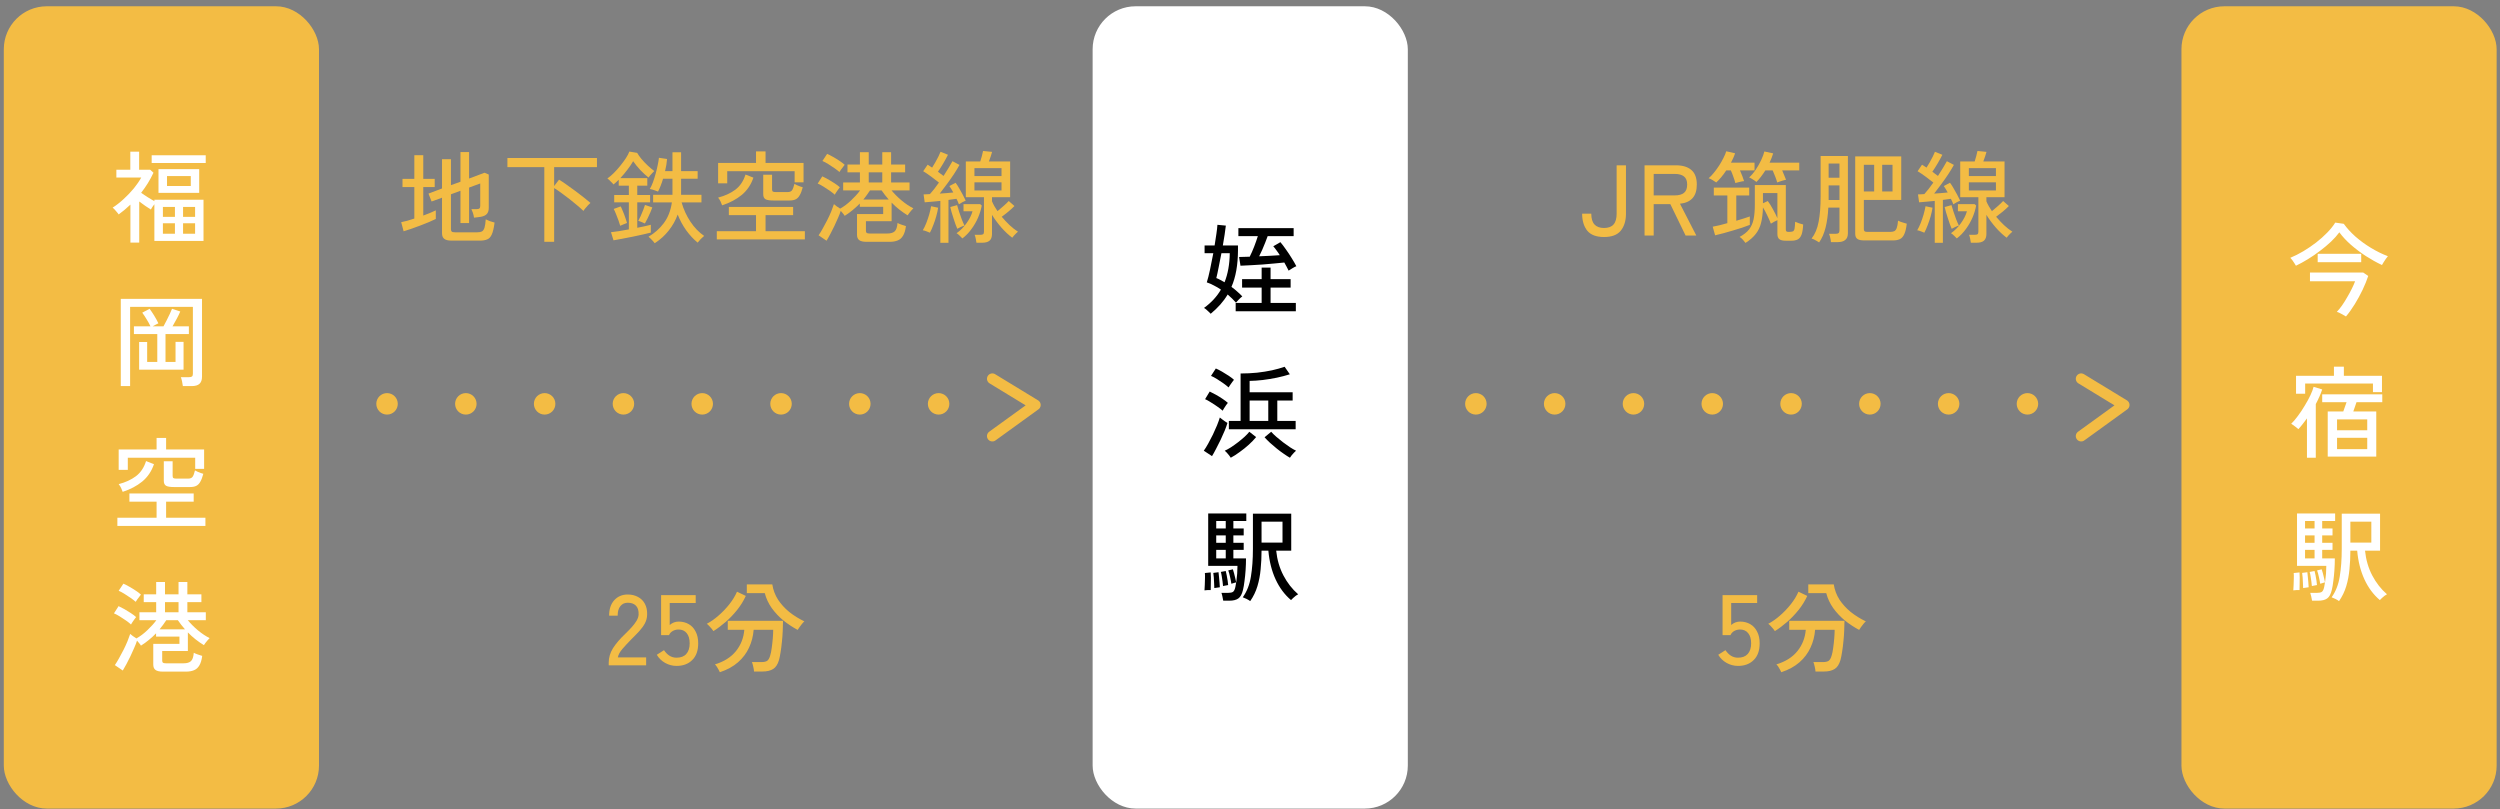 <svg width="349" height="113" viewBox="0 0 349 113" fill="none" xmlns="http://www.w3.org/2000/svg">
<rect x="0" y="0" width="349" height="113" fill="#808080" stroke="none"/>
<path d="M100.49 93.843C100.462 93.759 100.406 93.647 100.322 93.507C100.247 93.367 100.163 93.222 100.07 93.073C99.977 92.933 99.888 92.826 99.804 92.751C101.083 92.359 102.063 91.738 102.744 90.889C103.425 90.04 103.813 89.05 103.906 87.921H101.596V86.661H109.31C109.31 87.09 109.296 87.562 109.268 88.075C109.249 88.579 109.212 89.083 109.156 89.587C109.109 90.091 109.049 90.567 108.974 91.015C108.909 91.454 108.834 91.827 108.75 92.135C108.573 92.751 108.297 93.171 107.924 93.395C107.56 93.628 107.056 93.745 106.412 93.745H105.264C105.255 93.558 105.217 93.33 105.152 93.059C105.096 92.788 105.035 92.578 104.97 92.429H106.244C106.627 92.429 106.907 92.373 107.084 92.261C107.261 92.14 107.401 91.906 107.504 91.561C107.597 91.281 107.672 90.922 107.728 90.483C107.793 90.035 107.845 89.578 107.882 89.111C107.919 88.644 107.938 88.248 107.938 87.921H105.208C105.143 88.808 104.928 89.638 104.564 90.413C104.209 91.188 103.696 91.869 103.024 92.457C102.352 93.045 101.507 93.507 100.49 93.843ZM111.354 87.935C110.673 87.571 110.015 87.137 109.38 86.633C108.755 86.12 108.209 85.541 107.742 84.897C107.285 84.253 106.958 83.553 106.762 82.797H104.256V81.579H107.812C107.933 82.354 108.199 83.063 108.61 83.707C109.03 84.342 109.553 84.916 110.178 85.429C110.813 85.933 111.517 86.372 112.292 86.745C112.199 86.82 112.087 86.936 111.956 87.095C111.835 87.244 111.718 87.398 111.606 87.557C111.494 87.706 111.41 87.832 111.354 87.935ZM99.594 88.103C99.547 88.019 99.468 87.912 99.356 87.781C99.244 87.65 99.127 87.52 99.006 87.389C98.885 87.258 98.773 87.156 98.67 87.081C99.221 86.792 99.767 86.409 100.308 85.933C100.859 85.457 101.363 84.93 101.82 84.351C102.277 83.772 102.632 83.189 102.884 82.601L104.116 83.189C103.808 83.861 103.411 84.505 102.926 85.121C102.441 85.728 101.909 86.288 101.33 86.801C100.751 87.305 100.173 87.739 99.594 88.103Z" fill="#F3BC44"/>
<path d="M94.445 92.961C93.885 92.961 93.353 92.821 92.85 92.541C92.355 92.261 91.968 91.883 91.688 91.407L92.695 90.763C92.91 91.09 93.162 91.347 93.451 91.533C93.741 91.72 94.072 91.813 94.445 91.813C95.043 91.813 95.496 91.641 95.803 91.295C96.121 90.941 96.279 90.446 96.279 89.811C96.279 89.195 96.139 88.719 95.859 88.383C95.589 88.047 95.211 87.879 94.725 87.879C94.436 87.879 94.165 87.949 93.913 88.089C93.671 88.229 93.498 88.421 93.395 88.663H92.29V83.077H97.12V84.183H93.493V87.249C93.858 86.932 94.273 86.773 94.74 86.773C95.262 86.773 95.729 86.89 96.139 87.123C96.55 87.356 96.872 87.702 97.106 88.159C97.348 88.607 97.469 89.158 97.469 89.811C97.469 90.829 97.189 91.608 96.629 92.149C96.079 92.691 95.351 92.961 94.445 92.961Z" fill="#F3BC44"/>
<path d="M84.978 92.877V92.485C84.978 91.794 85.174 91.132 85.567 90.497C85.968 89.862 86.546 89.186 87.302 88.467C87.62 88.159 87.914 87.856 88.184 87.557C88.465 87.249 88.693 86.946 88.871 86.647C89.048 86.349 89.141 86.059 89.15 85.779C89.169 85.228 89.043 84.818 88.772 84.547C88.502 84.276 88.119 84.141 87.624 84.141C87.195 84.141 86.855 84.3 86.603 84.617C86.35 84.925 86.225 85.368 86.225 85.947H85.034C85.034 85.032 85.272 84.314 85.749 83.791C86.234 83.259 86.859 82.993 87.624 82.993C88.166 82.993 88.642 83.105 89.052 83.329C89.472 83.544 89.794 83.861 90.019 84.281C90.252 84.701 90.359 85.21 90.341 85.807C90.331 86.246 90.224 86.656 90.019 87.039C89.813 87.412 89.547 87.776 89.221 88.131C88.894 88.486 88.53 88.859 88.129 89.251C87.68 89.709 87.27 90.152 86.897 90.581C86.532 91.001 86.318 91.398 86.252 91.771H90.201V92.877H84.978Z" fill="#F3BC44"/>
<path d="M248.67 93.843C248.642 93.759 248.586 93.647 248.502 93.507C248.427 93.367 248.343 93.222 248.25 93.073C248.156 92.933 248.068 92.826 247.984 92.751C249.262 92.359 250.242 91.738 250.924 90.889C251.605 90.04 251.992 89.05 252.086 87.921H249.776V86.661H257.49C257.49 87.09 257.476 87.562 257.448 88.075C257.429 88.579 257.392 89.083 257.336 89.587C257.289 90.091 257.228 90.567 257.154 91.015C257.088 91.454 257.014 91.827 256.93 92.135C256.752 92.751 256.477 93.171 256.104 93.395C255.74 93.628 255.236 93.745 254.592 93.745H253.444C253.434 93.558 253.397 93.33 253.332 93.059C253.276 92.788 253.215 92.578 253.15 92.429H254.424C254.806 92.429 255.086 92.373 255.264 92.261C255.441 92.14 255.581 91.906 255.684 91.561C255.777 91.281 255.852 90.922 255.908 90.483C255.973 90.035 256.024 89.578 256.062 89.111C256.099 88.644 256.118 88.248 256.118 87.921H253.388C253.322 88.808 253.108 89.638 252.744 90.413C252.389 91.188 251.876 91.869 251.204 92.457C250.532 93.045 249.687 93.507 248.67 93.843ZM259.534 87.935C258.852 87.571 258.194 87.137 257.56 86.633C256.934 86.12 256.388 85.541 255.922 84.897C255.464 84.253 255.138 83.553 254.942 82.797H252.436V81.579H255.992C256.113 82.354 256.379 83.063 256.79 83.707C257.21 84.342 257.732 84.916 258.358 85.429C258.992 85.933 259.697 86.372 260.472 86.745C260.378 86.82 260.266 86.936 260.136 87.095C260.014 87.244 259.898 87.398 259.786 87.557C259.674 87.706 259.59 87.832 259.534 87.935ZM247.774 88.103C247.727 88.019 247.648 87.912 247.536 87.781C247.424 87.65 247.307 87.52 247.186 87.389C247.064 87.258 246.952 87.156 246.85 87.081C247.4 86.792 247.946 86.409 248.488 85.933C249.038 85.457 249.542 84.93 250 84.351C250.457 83.772 250.812 83.189 251.064 82.601L252.296 83.189C251.988 83.861 251.591 84.505 251.106 85.121C250.62 85.728 250.088 86.288 249.51 86.801C248.931 87.305 248.352 87.739 247.774 88.103Z" fill="#F3BC44"/>
<path d="M242.625 92.961C242.065 92.961 241.533 92.821 241.029 92.541C240.535 92.261 240.147 91.883 239.867 91.407L240.875 90.763C241.09 91.09 241.342 91.347 241.631 91.533C241.921 91.72 242.252 91.813 242.625 91.813C243.223 91.813 243.675 91.641 243.983 91.295C244.301 90.941 244.459 90.446 244.459 89.811C244.459 89.195 244.319 88.719 244.039 88.383C243.769 88.047 243.391 87.879 242.905 87.879C242.616 87.879 242.345 87.949 242.093 88.089C241.851 88.229 241.678 88.421 241.575 88.663H240.469V83.077H245.299V84.183H241.673V87.249C242.037 86.932 242.453 86.773 242.919 86.773C243.442 86.773 243.909 86.89 244.319 87.123C244.73 87.356 245.052 87.702 245.285 88.159C245.528 88.607 245.649 89.158 245.649 89.811C245.649 90.829 245.369 91.608 244.809 92.149C244.259 92.691 243.531 92.961 242.625 92.961Z" fill="#F3BC44"/>
<path d="M275.131 33.885C275.112 33.727 275.079 33.535 275.033 33.311C274.986 33.087 274.935 32.91 274.879 32.779H275.677C275.863 32.779 275.994 32.751 276.069 32.695C276.143 32.63 276.181 32.508 276.181 32.331V27.529H273.647V22.545H275.663C275.737 22.331 275.812 22.078 275.887 21.789C275.961 21.491 276.017 21.253 276.055 21.075L277.315 21.201C277.277 21.369 277.212 21.584 277.119 21.845C277.035 22.107 276.951 22.34 276.867 22.545H279.835V27.529H277.301V28.103C277.394 28.327 277.506 28.556 277.637 28.789C277.767 29.013 277.912 29.242 278.071 29.475C278.341 29.261 278.621 29.023 278.911 28.761C279.209 28.5 279.452 28.267 279.639 28.061L280.437 28.761C280.213 28.994 279.933 29.251 279.597 29.531C279.27 29.802 278.957 30.044 278.659 30.259C279.004 30.67 279.373 31.062 279.765 31.435C280.157 31.799 280.544 32.102 280.927 32.345C280.861 32.392 280.773 32.471 280.661 32.583C280.558 32.686 280.455 32.793 280.353 32.905C280.25 33.017 280.175 33.111 280.129 33.185C279.615 32.803 279.111 32.331 278.617 31.771C278.122 31.202 277.683 30.609 277.301 29.993V32.667C277.301 33.087 277.189 33.395 276.965 33.591C276.75 33.787 276.4 33.885 275.915 33.885H275.131ZM270.091 33.899V28.047C269.68 28.084 269.283 28.122 268.901 28.159C268.518 28.197 268.187 28.224 267.907 28.243L267.753 27.137C267.874 27.128 268.009 27.123 268.159 27.123C268.308 27.114 268.467 27.105 268.635 27.095C269.008 26.694 269.428 26.157 269.895 25.485C269.587 25.233 269.227 24.958 268.817 24.659C268.415 24.36 268.042 24.108 267.697 23.903L268.313 22.993C268.415 23.058 268.518 23.124 268.621 23.189C268.723 23.255 268.831 23.325 268.943 23.399C269.092 23.175 269.241 22.928 269.391 22.657C269.549 22.377 269.694 22.107 269.825 21.845C269.955 21.584 270.053 21.364 270.119 21.187L271.155 21.607C270.968 21.98 270.749 22.382 270.497 22.811C270.245 23.241 269.997 23.628 269.755 23.973C269.895 24.076 270.03 24.178 270.161 24.281C270.291 24.384 270.417 24.477 270.539 24.561C270.809 24.151 271.052 23.763 271.267 23.399C271.491 23.035 271.663 22.736 271.785 22.503L272.765 23.021C272.559 23.395 272.303 23.819 271.995 24.295C271.687 24.762 271.355 25.233 271.001 25.709C270.655 26.185 270.324 26.624 270.007 27.025C270.343 27.006 270.674 26.983 271.001 26.955C271.327 26.927 271.626 26.899 271.897 26.871C271.71 26.517 271.528 26.218 271.351 25.975L272.219 25.513C272.377 25.718 272.541 25.971 272.709 26.269C272.886 26.558 273.054 26.857 273.213 27.165C273.381 27.473 273.521 27.753 273.633 28.005C273.511 28.052 273.348 28.131 273.143 28.243C272.947 28.355 272.793 28.448 272.681 28.523C272.606 28.299 272.494 28.043 272.345 27.753C272.186 27.772 272.013 27.795 271.827 27.823C271.64 27.851 271.439 27.879 271.225 27.907V33.899H270.091ZM273.171 33.283C273.077 33.181 272.951 33.054 272.793 32.905C272.643 32.756 272.499 32.639 272.359 32.555C272.9 32.172 273.367 31.701 273.759 31.141C274.16 30.581 274.435 30.03 274.585 29.489H273.325V28.495H275.649L275.873 28.691C275.77 29.251 275.597 29.816 275.355 30.385C275.112 30.945 274.804 31.477 274.431 31.981C274.067 32.485 273.647 32.919 273.171 33.283ZM274.851 26.591H278.631V25.457H274.851V26.591ZM274.851 24.575H278.631V23.469H274.851V24.575ZM268.635 32.485C268.513 32.438 268.35 32.373 268.145 32.289C267.939 32.205 267.771 32.158 267.641 32.149C267.799 31.888 267.958 31.561 268.117 31.169C268.275 30.768 268.415 30.357 268.537 29.937C268.658 29.508 268.747 29.125 268.803 28.789L269.783 28.999C269.727 29.363 269.638 29.765 269.517 30.203C269.395 30.633 269.255 31.048 269.097 31.449C268.947 31.851 268.793 32.196 268.635 32.485ZM272.457 31.939C272.382 31.78 272.298 31.57 272.205 31.309C272.111 31.048 272.018 30.768 271.925 30.469C271.831 30.171 271.743 29.886 271.659 29.615C271.584 29.335 271.523 29.097 271.477 28.901L272.429 28.635C272.494 28.878 272.587 29.186 272.709 29.559C272.83 29.923 272.956 30.282 273.087 30.637C273.227 30.992 273.353 31.276 273.465 31.491C273.325 31.529 273.152 31.594 272.947 31.687C272.751 31.78 272.587 31.864 272.457 31.939Z" fill="#F3BC44"/>
<path d="M260.248 33.563C259.782 33.563 259.455 33.489 259.268 33.339C259.082 33.199 258.988 32.957 258.988 32.611V21.831H265.414V27.907H260.192V31.981C260.192 32.112 260.225 32.21 260.29 32.275C260.356 32.341 260.486 32.373 260.682 32.373H263.832C264.084 32.373 264.285 32.341 264.434 32.275C264.584 32.201 264.7 32.051 264.784 31.827C264.868 31.603 264.929 31.263 264.966 30.805C265.05 30.852 265.167 30.903 265.316 30.959C265.475 31.015 265.634 31.067 265.792 31.113C265.951 31.16 266.082 31.197 266.184 31.225C266.11 31.869 265.993 32.359 265.834 32.695C265.685 33.031 265.48 33.26 265.218 33.381C264.966 33.503 264.649 33.563 264.266 33.563H260.248ZM253.948 33.843C253.883 33.787 253.78 33.722 253.64 33.647C253.5 33.573 253.36 33.498 253.22 33.423C253.09 33.358 252.982 33.316 252.898 33.297C253.374 32.691 253.701 31.916 253.878 30.973C254.065 30.021 254.158 28.827 254.158 27.389V21.775H257.966V32.555C257.966 32.985 257.845 33.297 257.602 33.493C257.369 33.699 257.005 33.801 256.51 33.801H255.6C255.591 33.633 255.558 33.428 255.502 33.185C255.446 32.952 255.39 32.77 255.334 32.639H256.258C256.445 32.639 256.58 32.607 256.664 32.541C256.748 32.467 256.79 32.341 256.79 32.163V28.985H255.236C255.18 30.049 255.05 30.987 254.844 31.799C254.639 32.602 254.34 33.283 253.948 33.843ZM260.192 26.731H261.634V23.007H260.192V26.731ZM262.754 26.731H264.196V23.007H262.754V26.731ZM255.278 27.921H256.79V25.877H255.278V27.921ZM255.278 24.813H256.79V22.825H255.278V24.813Z" fill="#F3BC44"/>
<path d="M243.672 33.913C243.588 33.792 243.462 33.638 243.294 33.451C243.126 33.274 242.976 33.148 242.846 33.073C243.424 32.765 243.868 32.415 244.176 32.023C244.484 31.622 244.694 31.146 244.806 30.595C244.918 30.035 244.974 29.363 244.974 28.579V25.835H249.3V32.051C249.3 32.163 249.328 32.247 249.384 32.303C249.44 32.35 249.542 32.373 249.692 32.373C249.962 32.373 250.158 32.35 250.28 32.303C250.401 32.247 250.48 32.121 250.518 31.925C250.555 31.72 250.583 31.398 250.602 30.959C250.732 31.024 250.91 31.095 251.134 31.169C251.367 31.244 251.563 31.3 251.722 31.337C251.694 31.944 251.619 32.415 251.498 32.751C251.376 33.078 251.199 33.302 250.966 33.423C250.732 33.544 250.429 33.605 250.056 33.605H249.3C248.87 33.605 248.567 33.531 248.39 33.381C248.212 33.241 248.124 32.998 248.124 32.653V30.735C247.993 30.791 247.83 30.87 247.634 30.973C247.447 31.076 247.307 31.16 247.214 31.225C247.092 30.898 246.929 30.525 246.724 30.105C246.528 29.685 246.322 29.302 246.108 28.957C246.089 29.797 246 30.52 245.842 31.127C245.692 31.724 245.44 32.242 245.086 32.681C244.74 33.12 244.269 33.531 243.672 33.913ZM239.43 32.849L239.094 31.645C239.364 31.599 239.677 31.533 240.032 31.449C240.386 31.356 240.755 31.258 241.138 31.155V27.291H239.248V26.185H244.19V27.291H242.384V30.819C242.757 30.707 243.107 30.6 243.434 30.497C243.76 30.395 244.04 30.301 244.274 30.217V31.393C243.966 31.515 243.606 31.645 243.196 31.785C242.794 31.916 242.37 32.047 241.922 32.177C241.474 32.308 241.035 32.434 240.606 32.555C240.176 32.667 239.784 32.765 239.43 32.849ZM248.096 25.471C248.04 25.256 247.951 24.991 247.83 24.673C247.708 24.346 247.587 24.052 247.466 23.791H246.444C246.248 24.099 246.042 24.393 245.828 24.673C245.622 24.944 245.412 25.186 245.198 25.401C245.142 25.345 245.048 25.275 244.918 25.191C244.787 25.098 244.652 25.014 244.512 24.939C244.381 24.855 244.269 24.799 244.176 24.771C244.493 24.491 244.796 24.137 245.086 23.707C245.384 23.268 245.641 22.82 245.856 22.363C246.07 21.906 246.22 21.5 246.304 21.145L247.536 21.411C247.47 21.616 247.396 21.831 247.312 22.055C247.228 22.279 247.134 22.498 247.032 22.713H251.176V23.791H248.796C248.898 24.024 248.996 24.262 249.09 24.505C249.192 24.738 249.272 24.934 249.328 25.093C249.225 25.112 249.09 25.145 248.922 25.191C248.763 25.238 248.604 25.289 248.446 25.345C248.296 25.392 248.18 25.434 248.096 25.471ZM242.258 25.555C242.192 25.303 242.099 25.014 241.978 24.687C241.866 24.351 241.749 24.052 241.628 23.791H240.984C240.536 24.473 240.069 25.032 239.584 25.471C239.462 25.378 239.29 25.266 239.066 25.135C238.851 25.005 238.669 24.921 238.52 24.883C238.762 24.687 239.01 24.43 239.262 24.113C239.523 23.796 239.77 23.455 240.004 23.091C240.237 22.727 240.438 22.372 240.606 22.027C240.783 21.682 240.909 21.378 240.984 21.117L242.216 21.397C242.15 21.612 242.066 21.831 241.964 22.055C241.861 22.279 241.754 22.498 241.642 22.713H244.932V23.791H242.902C243.014 24.034 243.121 24.295 243.224 24.575C243.336 24.855 243.42 25.093 243.476 25.289C243.373 25.289 243.242 25.308 243.084 25.345C242.925 25.373 242.766 25.41 242.608 25.457C242.458 25.494 242.342 25.527 242.258 25.555ZM248.124 30.469V26.955H246.108V28.369L246.78 28.061C247.022 28.378 247.265 28.766 247.508 29.223C247.76 29.671 247.965 30.087 248.124 30.469Z" fill="#F3BC44"/>
<path d="M229.58 32.877V23.077H233.962C234.886 23.077 235.6 23.292 236.104 23.721C236.617 24.151 236.874 24.832 236.874 25.765C236.874 26.596 236.673 27.23 236.272 27.669C235.871 28.108 235.287 28.364 234.522 28.439L236.804 32.877H235.306L233.178 28.495H230.854V32.877H229.58ZM230.854 27.277H233.808C234.368 27.277 234.793 27.16 235.082 26.927C235.381 26.684 235.53 26.297 235.53 25.765C235.53 25.242 235.381 24.864 235.082 24.631C234.793 24.398 234.368 24.281 233.808 24.281H230.854V27.277Z" fill="#F3BC44"/>
<path d="M223.919 33.087C222.846 33.087 222.067 32.793 221.581 32.205C221.105 31.608 220.867 30.814 220.867 29.825H222.141C222.141 30.506 222.291 31.011 222.589 31.337C222.888 31.664 223.331 31.827 223.919 31.827C224.517 31.827 224.96 31.664 225.249 31.337C225.539 31.011 225.683 30.506 225.683 29.825V23.077H226.985V29.825C226.985 30.814 226.743 31.608 226.257 32.205C225.781 32.793 225.002 33.087 223.919 33.087Z" fill="#F3BC44"/>
<path d="M136.312 33.885C136.294 33.727 136.261 33.535 136.214 33.311C136.168 33.087 136.116 32.91 136.06 32.779H136.858C137.045 32.779 137.176 32.751 137.25 32.695C137.325 32.63 137.362 32.508 137.362 32.331V27.529H134.828V22.545H136.844C136.919 22.331 136.994 22.078 137.068 21.789C137.143 21.491 137.199 21.253 137.236 21.075L138.496 21.201C138.459 21.369 138.394 21.584 138.3 21.845C138.216 22.107 138.132 22.34 138.048 22.545H141.016V27.529H138.482V28.103C138.576 28.327 138.688 28.556 138.818 28.789C138.949 29.013 139.094 29.242 139.252 29.475C139.523 29.261 139.803 29.023 140.092 28.761C140.391 28.5 140.634 28.267 140.82 28.061L141.618 28.761C141.394 28.994 141.114 29.251 140.778 29.531C140.452 29.802 140.139 30.044 139.84 30.259C140.186 30.67 140.554 31.062 140.946 31.435C141.338 31.799 141.726 32.102 142.108 32.345C142.043 32.392 141.954 32.471 141.842 32.583C141.74 32.686 141.637 32.793 141.534 32.905C141.432 33.017 141.357 33.111 141.31 33.185C140.797 32.803 140.293 32.331 139.798 31.771C139.304 31.202 138.865 30.609 138.482 29.993V32.667C138.482 33.087 138.37 33.395 138.146 33.591C137.932 33.787 137.582 33.885 137.096 33.885H136.312ZM131.272 33.899V28.047C130.862 28.084 130.465 28.122 130.082 28.159C129.7 28.197 129.368 28.224 129.088 28.243L128.934 27.137C129.056 27.128 129.191 27.123 129.34 27.123C129.49 27.114 129.648 27.105 129.816 27.095C130.19 26.694 130.61 26.157 131.076 25.485C130.768 25.233 130.409 24.958 129.998 24.659C129.597 24.36 129.224 24.108 128.878 23.903L129.494 22.993C129.597 23.058 129.7 23.124 129.802 23.189C129.905 23.255 130.012 23.325 130.124 23.399C130.274 23.175 130.423 22.928 130.572 22.657C130.731 22.377 130.876 22.107 131.006 21.845C131.137 21.584 131.235 21.364 131.3 21.187L132.336 21.607C132.15 21.98 131.93 22.382 131.678 22.811C131.426 23.241 131.179 23.628 130.936 23.973C131.076 24.076 131.212 24.178 131.342 24.281C131.473 24.384 131.599 24.477 131.72 24.561C131.991 24.151 132.234 23.763 132.448 23.399C132.672 23.035 132.845 22.736 132.966 22.503L133.946 23.021C133.741 23.395 133.484 23.819 133.176 24.295C132.868 24.762 132.537 25.233 132.182 25.709C131.837 26.185 131.506 26.624 131.188 27.025C131.524 27.006 131.856 26.983 132.182 26.955C132.509 26.927 132.808 26.899 133.078 26.871C132.892 26.517 132.71 26.218 132.532 25.975L133.4 25.513C133.559 25.718 133.722 25.971 133.89 26.269C134.068 26.558 134.236 26.857 134.394 27.165C134.562 27.473 134.702 27.753 134.814 28.005C134.693 28.052 134.53 28.131 134.324 28.243C134.128 28.355 133.974 28.448 133.862 28.523C133.788 28.299 133.676 28.043 133.526 27.753C133.368 27.772 133.195 27.795 133.008 27.823C132.822 27.851 132.621 27.879 132.406 27.907V33.899H131.272ZM134.352 33.283C134.259 33.181 134.133 33.054 133.974 32.905C133.825 32.756 133.68 32.639 133.54 32.555C134.082 32.172 134.548 31.701 134.94 31.141C135.342 30.581 135.617 30.03 135.766 29.489H134.506V28.495H136.83L137.054 28.691C136.952 29.251 136.779 29.816 136.536 30.385C136.294 30.945 135.986 31.477 135.612 31.981C135.248 32.485 134.828 32.919 134.352 33.283ZM136.032 26.591H139.812V25.457H136.032V26.591ZM136.032 24.575H139.812V23.469H136.032V24.575ZM129.816 32.485C129.695 32.438 129.532 32.373 129.326 32.289C129.121 32.205 128.953 32.158 128.822 32.149C128.981 31.888 129.14 31.561 129.298 31.169C129.457 30.768 129.597 30.357 129.718 29.937C129.84 29.508 129.928 29.125 129.984 28.789L130.964 28.999C130.908 29.363 130.82 29.765 130.698 30.203C130.577 30.633 130.437 31.048 130.278 31.449C130.129 31.851 129.975 32.196 129.816 32.485ZM133.638 31.939C133.564 31.78 133.48 31.57 133.386 31.309C133.293 31.048 133.2 30.768 133.106 30.469C133.013 30.171 132.924 29.886 132.84 29.615C132.766 29.335 132.705 29.097 132.658 28.901L133.61 28.635C133.676 28.878 133.769 29.186 133.89 29.559C134.012 29.923 134.138 30.282 134.268 30.637C134.408 30.992 134.534 31.276 134.646 31.491C134.506 31.529 134.334 31.594 134.128 31.687C133.932 31.78 133.769 31.864 133.638 31.939Z" fill="#F3BC44"/>
<path d="M120.982 33.759C120.497 33.759 120.152 33.68 119.946 33.521C119.741 33.372 119.638 33.115 119.638 32.751V29.881H123.292V28.873H120.03V28.411C119.713 28.738 119.377 29.046 119.022 29.335C118.677 29.625 118.308 29.89 117.916 30.133C117.87 30.04 117.79 29.928 117.678 29.797C117.576 29.666 117.473 29.545 117.37 29.433C117.277 29.732 117.146 30.068 116.978 30.441C116.82 30.814 116.647 31.197 116.46 31.589C116.274 31.972 116.087 32.34 115.9 32.695C115.714 33.05 115.541 33.353 115.382 33.605L114.276 32.849C114.463 32.578 114.659 32.257 114.864 31.883C115.079 31.51 115.289 31.118 115.494 30.707C115.7 30.297 115.882 29.9 116.04 29.517C116.199 29.125 116.325 28.785 116.418 28.495C116.484 28.561 116.605 28.659 116.782 28.789C116.969 28.92 117.137 29.032 117.286 29.125C117.818 28.826 118.332 28.439 118.826 27.963C119.33 27.487 119.746 27.025 120.072 26.577H117.706V25.471H120.044V24.057H118.308V22.965H120.044V21.243H121.276V22.965H123.166V21.243H124.398V22.965H126.358V24.057H124.398V25.471H126.974V26.577H124.454C124.856 27.062 125.327 27.534 125.868 27.991C126.419 28.448 126.965 28.812 127.506 29.083C127.441 29.139 127.352 29.233 127.24 29.363C127.128 29.494 127.021 29.625 126.918 29.755C126.825 29.886 126.755 29.988 126.708 30.063C125.878 29.559 125.131 28.966 124.468 28.285V30.875H120.884V32.205C120.884 32.345 120.917 32.448 120.982 32.513C121.057 32.569 121.197 32.597 121.402 32.597H123.88C124.338 32.597 124.674 32.499 124.888 32.303C125.112 32.107 125.248 31.715 125.294 31.127C125.425 31.202 125.612 31.281 125.854 31.365C126.106 31.449 126.312 31.515 126.47 31.561C126.396 32.14 126.26 32.588 126.064 32.905C125.878 33.222 125.63 33.442 125.322 33.563C125.014 33.694 124.641 33.759 124.202 33.759H120.982ZM116.53 27.179C116.362 27.02 116.134 26.838 115.844 26.633C115.555 26.428 115.256 26.232 114.948 26.045C114.65 25.858 114.384 25.718 114.15 25.625L114.794 24.617C115.056 24.738 115.336 24.883 115.634 25.051C115.933 25.219 116.222 25.396 116.502 25.583C116.792 25.77 117.039 25.956 117.244 26.143C117.198 26.199 117.123 26.297 117.02 26.437C116.918 26.577 116.82 26.717 116.726 26.857C116.633 26.997 116.568 27.105 116.53 27.179ZM117.188 24.015C117.02 23.866 116.792 23.689 116.502 23.483C116.213 23.278 115.914 23.082 115.606 22.895C115.308 22.709 115.042 22.569 114.808 22.475L115.466 21.481C115.709 21.584 115.984 21.724 116.292 21.901C116.61 22.078 116.913 22.265 117.202 22.461C117.501 22.657 117.739 22.839 117.916 23.007C117.87 23.063 117.795 23.161 117.692 23.301C117.59 23.432 117.487 23.567 117.384 23.707C117.291 23.838 117.226 23.941 117.188 24.015ZM120.52 27.851H124.062C123.708 27.45 123.376 27.025 123.068 26.577H121.458C121.318 26.792 121.169 27.006 121.01 27.221C120.861 27.436 120.698 27.646 120.52 27.851ZM121.276 25.471H123.166V24.057H121.276V25.471Z" fill="#F3BC44"/>
<path d="M100.066 33.423V32.275H105.54V30.035H101.746V28.887H110.72V30.035H106.87V32.275H112.358V33.423H100.066ZM100.248 25.597V22.741H105.54V21.131H106.87V22.741H112.176V25.457H110.93V23.903H101.522V25.597H100.248ZM107.976 27.991C107.435 27.991 107.062 27.931 106.856 27.809C106.651 27.679 106.548 27.45 106.548 27.123V24.393H107.78V26.437C107.78 26.587 107.818 26.689 107.892 26.745C107.967 26.792 108.116 26.815 108.34 26.815H109.936C110.235 26.815 110.445 26.731 110.566 26.563C110.688 26.395 110.8 26.097 110.902 25.667C110.986 25.723 111.103 25.784 111.252 25.849C111.402 25.915 111.551 25.975 111.7 26.031C111.859 26.087 111.98 26.125 112.064 26.143C111.943 26.61 111.803 26.979 111.644 27.249C111.495 27.52 111.308 27.711 111.084 27.823C110.86 27.935 110.571 27.991 110.216 27.991H107.976ZM100.808 28.663C100.743 28.477 100.668 28.295 100.584 28.117C100.5 27.94 100.388 27.763 100.248 27.585C101.191 27.343 101.994 26.974 102.656 26.479C103.319 25.975 103.79 25.271 104.07 24.365L105.176 24.799C104.84 25.789 104.294 26.596 103.538 27.221C102.782 27.837 101.872 28.318 100.808 28.663Z" fill="#F3BC44"/>
<path d="M91.399 33.955C91.343 33.871 91.259 33.769 91.147 33.647C91.044 33.526 90.932 33.409 90.811 33.297C90.699 33.185 90.606 33.101 90.531 33.045C91.371 32.56 92.085 31.925 92.673 31.141C93.261 30.348 93.634 29.387 93.793 28.257H91.175V27.193H93.877V24.953H92.561C92.468 25.28 92.36 25.597 92.239 25.905C92.118 26.213 91.992 26.493 91.861 26.745C91.786 26.708 91.674 26.666 91.525 26.619C91.385 26.563 91.236 26.512 91.077 26.465C90.928 26.419 90.806 26.39 90.713 26.381C90.862 26.139 91.007 25.831 91.147 25.457C91.287 25.075 91.413 24.673 91.525 24.253C91.646 23.833 91.744 23.427 91.819 23.035C91.903 22.643 91.959 22.307 91.987 22.027L93.121 22.195C93.102 22.456 93.07 22.732 93.023 23.021C92.976 23.301 92.916 23.59 92.841 23.889H93.877V21.257H95.081V23.889H97.391V24.953H95.081V27.193H97.923V28.257H95.151C95.422 29.218 95.832 30.114 96.383 30.945C96.934 31.776 97.573 32.438 98.301 32.933C98.18 33.026 98.021 33.171 97.825 33.367C97.638 33.572 97.494 33.74 97.391 33.871C96.812 33.395 96.276 32.816 95.781 32.135C95.296 31.445 94.904 30.716 94.605 29.951C94.316 30.754 93.9 31.496 93.359 32.177C92.827 32.858 92.174 33.451 91.399 33.955ZM85.645 33.549L85.295 32.415C85.556 32.387 85.911 32.34 86.359 32.275C86.807 32.2 87.283 32.117 87.787 32.023V28.243H85.743V27.221H87.787V25.919H86.373V25.093C86.252 25.215 86.13 25.331 86.009 25.443C85.888 25.555 85.766 25.658 85.645 25.751C85.561 25.639 85.426 25.494 85.239 25.317C85.062 25.131 84.912 24.995 84.791 24.911C85.08 24.715 85.379 24.463 85.687 24.155C86.004 23.838 86.308 23.497 86.597 23.133C86.896 22.769 87.157 22.415 87.381 22.069C87.605 21.724 87.764 21.421 87.857 21.159L88.949 21.341C89.089 21.593 89.29 21.878 89.551 22.195C89.822 22.512 90.116 22.82 90.433 23.119C90.75 23.418 91.054 23.67 91.343 23.875C91.278 23.931 91.189 24.02 91.077 24.141C90.965 24.253 90.858 24.37 90.755 24.491C90.662 24.613 90.587 24.71 90.531 24.785C90.158 24.486 89.784 24.146 89.411 23.763C89.047 23.381 88.706 22.96 88.389 22.503C88.193 22.849 87.932 23.236 87.605 23.665C87.288 24.085 86.952 24.486 86.597 24.869H90.363V25.919H88.963V27.221H90.755V28.243H88.963V31.799C89.355 31.724 89.714 31.65 90.041 31.575C90.377 31.5 90.648 31.435 90.853 31.379V32.471C90.601 32.536 90.251 32.62 89.803 32.723C89.364 32.826 88.888 32.928 88.375 33.031C87.862 33.143 87.362 33.241 86.877 33.325C86.392 33.419 85.981 33.493 85.645 33.549ZM86.583 31.519C86.518 31.295 86.434 31.038 86.331 30.749C86.228 30.451 86.116 30.161 85.995 29.881C85.883 29.592 85.776 29.354 85.673 29.167L86.653 28.817C86.756 29.013 86.863 29.256 86.975 29.545C87.096 29.825 87.204 30.11 87.297 30.399C87.4 30.679 87.479 30.922 87.535 31.127C87.404 31.165 87.236 31.23 87.031 31.323C86.835 31.407 86.686 31.473 86.583 31.519ZM90.027 31.197C89.934 31.141 89.784 31.076 89.579 31.001C89.383 30.917 89.224 30.861 89.103 30.833C89.206 30.656 89.318 30.432 89.439 30.161C89.57 29.881 89.686 29.601 89.789 29.321C89.901 29.032 89.985 28.794 90.041 28.607L91.063 28.957C91.007 29.125 90.918 29.349 90.797 29.629C90.676 29.909 90.545 30.194 90.405 30.483C90.265 30.773 90.139 31.011 90.027 31.197Z" fill="#F3BC44"/>
<path d="M75.986 33.759V23.329H70.834V22.055H83.336V23.329H77.358V25.975L78.044 25.079C78.352 25.266 78.702 25.499 79.094 25.779C79.486 26.05 79.887 26.339 80.298 26.647C80.718 26.955 81.115 27.259 81.488 27.557C81.861 27.846 82.174 28.103 82.426 28.327C82.333 28.402 82.221 28.509 82.09 28.649C81.959 28.789 81.833 28.934 81.712 29.083C81.591 29.223 81.502 29.345 81.446 29.447C81.241 29.242 80.965 28.994 80.62 28.705C80.284 28.416 79.92 28.117 79.528 27.809C79.136 27.501 78.749 27.212 78.366 26.941C77.993 26.661 77.657 26.433 77.358 26.255V33.759H75.986Z" fill="#F3BC44"/>
<path d="M63.05 33.591C62.565 33.591 62.219 33.507 62.014 33.339C61.809 33.18 61.706 32.914 61.706 32.541V27.599L60.25 28.131L59.816 27.025L61.706 26.311V22.223H62.952V25.849L64.282 25.373V21.229H65.486V24.925L67.642 24.113L68.23 24.365V29.055C68.23 29.382 68.146 29.648 67.978 29.853C67.81 30.049 67.539 30.184 67.166 30.259C67.044 30.278 66.881 30.301 66.676 30.329C66.48 30.348 66.312 30.366 66.172 30.385C66.144 30.152 66.088 29.918 66.004 29.685C65.92 29.452 65.855 29.288 65.808 29.195H66.55C66.727 29.195 66.853 29.162 66.928 29.097C67.002 29.032 67.04 28.92 67.04 28.761V25.611L65.486 26.185V31.141H64.282V26.633L62.952 27.123V32.009C62.952 32.158 62.989 32.266 63.064 32.331C63.139 32.396 63.288 32.429 63.512 32.429H66.62C66.891 32.429 67.105 32.392 67.264 32.317C67.422 32.233 67.544 32.065 67.628 31.813C67.712 31.552 67.772 31.155 67.81 30.623C67.959 30.698 68.155 30.782 68.398 30.875C68.641 30.959 68.855 31.024 69.042 31.071C68.948 31.818 68.818 32.373 68.65 32.737C68.491 33.092 68.276 33.32 68.006 33.423C67.735 33.535 67.399 33.591 66.998 33.591H63.05ZM56.344 32.289L56.008 31.015C56.251 30.968 56.531 30.903 56.848 30.819C57.165 30.726 57.496 30.623 57.842 30.511V26.115H56.19V24.967H57.842V21.663H59.088V24.967H60.684V26.115H59.088V30.091C59.443 29.96 59.769 29.834 60.068 29.713C60.376 29.582 60.633 29.466 60.838 29.363V30.567C60.595 30.688 60.278 30.833 59.886 31.001C59.503 31.16 59.093 31.323 58.654 31.491C58.215 31.659 57.791 31.813 57.38 31.953C56.969 32.093 56.624 32.205 56.344 32.289Z" fill="#F3BC44"/>
<path d="M290.531 52.877L296.531 56.534L290.531 60.877" stroke="#F3BC44" stroke-width="1.5" stroke-linecap="round" stroke-linejoin="round"/>
<circle cx="239.031" cy="56.377" r="1.5" fill="#F3BC44"/>
<circle cx="250.031" cy="56.377" r="1.5" fill="#F3BC44"/>
<circle cx="261.031" cy="56.377" r="1.5" fill="#F3BC44"/>
<circle cx="272.031" cy="56.377" r="1.5" fill="#F3BC44"/>
<circle cx="283.031" cy="56.377" r="1.5" fill="#F3BC44"/>
<circle cx="228.031" cy="56.377" r="1.5" fill="#F3BC44"/>
<circle cx="217.031" cy="56.377" r="1.5" fill="#F3BC44"/>
<circle cx="206.031" cy="56.377" r="1.5" fill="#F3BC44"/>
<path d="M138.531 52.877L144.531 56.534L138.531 60.877" stroke="#F3BC44" stroke-width="1.5" stroke-linecap="round" stroke-linejoin="round"/>
<circle cx="87.031" cy="56.377" r="1.5" fill="#F3BC44"/>
<circle cx="98.031" cy="56.377" r="1.5" fill="#F3BC44"/>
<circle cx="109.031" cy="56.377" r="1.5" fill="#F3BC44"/>
<circle cx="120.031" cy="56.377" r="1.5" fill="#F3BC44"/>
<circle cx="131.031" cy="56.377" r="1.5" fill="#F3BC44"/>
<circle cx="76.031" cy="56.377" r="1.5" fill="#F3BC44"/>
<circle cx="65.031" cy="56.377" r="1.5" fill="#F3BC44"/>
<circle cx="54.031" cy="56.377" r="1.5" fill="#F3BC44"/>
<rect x="0.531" y="0.877" width="44" height="112" rx="6" fill="#F3BC44"/>
<path d="M22.74 93.759C22.255 93.759 21.91 93.679 21.704 93.521C21.499 93.371 21.396 93.115 21.396 92.751V89.881H25.05V88.873H21.788V88.411C21.471 88.737 21.135 89.045 20.78 89.335C20.435 89.624 20.066 89.89 19.674 90.133C19.628 90.039 19.548 89.927 19.436 89.797C19.334 89.666 19.231 89.545 19.128 89.433C19.035 89.731 18.904 90.067 18.736 90.441C18.578 90.814 18.405 91.197 18.218 91.589C18.032 91.971 17.845 92.34 17.658 92.695C17.471 93.049 17.299 93.353 17.14 93.605L16.034 92.849C16.221 92.578 16.417 92.256 16.622 91.883C16.837 91.509 17.047 91.117 17.252 90.707C17.457 90.296 17.64 89.899 17.798 89.517C17.957 89.125 18.083 88.784 18.176 88.495C18.241 88.56 18.363 88.658 18.54 88.789C18.727 88.919 18.895 89.031 19.044 89.125C19.576 88.826 20.09 88.439 20.584 87.963C21.088 87.487 21.503 87.025 21.83 86.577H19.464V85.471H21.802V84.057H20.066V82.965H21.802V81.243H23.034V82.965H24.924V81.243H26.156V82.965H28.116V84.057H26.156V85.471H28.732V86.577H26.212C26.613 87.062 27.085 87.533 27.626 87.991C28.177 88.448 28.723 88.812 29.264 89.083C29.199 89.139 29.11 89.232 28.998 89.363C28.886 89.493 28.779 89.624 28.676 89.755C28.583 89.885 28.513 89.988 28.466 90.063C27.636 89.559 26.889 88.966 26.226 88.285V90.875H22.642V92.205C22.642 92.345 22.675 92.447 22.74 92.513C22.815 92.569 22.955 92.597 23.16 92.597H25.638C26.096 92.597 26.431 92.499 26.646 92.303C26.87 92.107 27.006 91.715 27.052 91.127C27.183 91.201 27.369 91.281 27.612 91.365C27.864 91.449 28.07 91.514 28.228 91.561C28.154 92.139 28.018 92.587 27.822 92.905C27.636 93.222 27.388 93.441 27.08 93.563C26.772 93.693 26.399 93.759 25.96 93.759H22.74ZM18.288 87.179C18.12 87.02 17.892 86.838 17.602 86.633C17.313 86.427 17.014 86.231 16.706 86.045C16.407 85.858 16.142 85.718 15.908 85.625L16.552 84.617C16.814 84.738 17.093 84.883 17.392 85.051C17.691 85.219 17.98 85.396 18.26 85.583C18.549 85.769 18.797 85.956 19.002 86.143C18.956 86.199 18.881 86.297 18.778 86.437C18.675 86.577 18.578 86.717 18.484 86.857C18.391 86.997 18.326 87.104 18.288 87.179ZM18.946 84.015C18.778 83.865 18.549 83.688 18.26 83.483C17.971 83.277 17.672 83.081 17.364 82.895C17.066 82.708 16.799 82.568 16.566 82.475L17.224 81.481C17.467 81.583 17.742 81.723 18.05 81.901C18.367 82.078 18.671 82.265 18.96 82.461C19.259 82.657 19.497 82.839 19.674 83.007C19.628 83.063 19.553 83.161 19.45 83.301C19.348 83.431 19.245 83.567 19.142 83.707C19.049 83.837 18.983 83.94 18.946 84.015ZM22.278 87.851H25.82C25.465 87.449 25.134 87.025 24.826 86.577H23.216C23.076 86.791 22.927 87.006 22.768 87.221C22.619 87.435 22.456 87.645 22.278 87.851ZM23.034 85.471H24.924V84.057H23.034V85.471Z" fill="white"/>
<path d="M16.385 73.423V72.275H21.859V70.035H18.065V68.887H27.039V70.035H23.189V72.275H28.677V73.423H16.385ZM16.567 65.597V62.741H21.859V61.131H23.189V62.741H28.495V65.457H27.249V63.903H17.841V65.597H16.567ZM24.295 67.991C23.753 67.991 23.38 67.93 23.175 67.809C22.969 67.678 22.867 67.45 22.867 67.123V64.393H24.099V66.437C24.099 66.586 24.136 66.689 24.211 66.745C24.285 66.791 24.435 66.815 24.659 66.815H26.255C26.553 66.815 26.763 66.731 26.885 66.563C27.006 66.395 27.118 66.096 27.221 65.667C27.305 65.723 27.421 65.784 27.571 65.849C27.72 65.914 27.869 65.975 28.019 66.031C28.177 66.087 28.299 66.124 28.383 66.143C28.261 66.609 28.121 66.978 27.963 67.249C27.813 67.519 27.627 67.711 27.403 67.823C27.179 67.935 26.889 67.991 26.535 67.991H24.295ZM17.127 68.663C17.061 68.476 16.987 68.294 16.903 68.117C16.819 67.939 16.707 67.762 16.567 67.585C17.509 67.342 18.312 66.974 18.975 66.479C19.637 65.975 20.109 65.27 20.389 64.365L21.495 64.799C21.159 65.788 20.613 66.596 19.857 67.221C19.101 67.837 18.191 68.317 17.127 68.663Z" fill="white"/>
<path d="M16.861 53.899V41.719H28.201V52.583C28.201 53.031 28.085 53.362 27.851 53.577C27.627 53.791 27.259 53.899 26.745 53.899H25.527C25.509 53.721 25.471 53.502 25.415 53.241C25.359 52.989 25.303 52.793 25.247 52.653H26.395C26.582 52.653 26.717 52.62 26.801 52.555C26.885 52.489 26.927 52.363 26.927 52.177V42.839H18.163V53.899H16.861ZM19.423 51.603V47.739H20.543V50.525H21.957V46.633H18.695V45.555H21.005C20.856 45.228 20.674 44.897 20.459 44.561C20.254 44.215 20.053 43.912 19.857 43.651L20.879 43.105C21.085 43.375 21.299 43.693 21.523 44.057C21.747 44.421 21.943 44.78 22.111 45.135C22.027 45.172 21.906 45.233 21.747 45.317C21.589 45.401 21.444 45.48 21.313 45.555H22.825C22.956 45.331 23.096 45.065 23.245 44.757C23.404 44.449 23.553 44.145 23.693 43.847C23.833 43.548 23.941 43.301 24.015 43.105L25.163 43.483C25.061 43.744 24.902 44.075 24.687 44.477C24.482 44.869 24.281 45.228 24.085 45.555H26.367V46.633H23.105V50.525H24.505V47.725H25.625V51.603H19.423Z" fill="white"/>
<path d="M18.205 33.871V28.565C17.943 28.808 17.677 29.046 17.407 29.279C17.136 29.503 16.856 29.722 16.567 29.937C16.52 29.853 16.441 29.75 16.329 29.629C16.226 29.498 16.119 29.372 16.007 29.251C15.895 29.13 15.801 29.041 15.727 28.985C16.24 28.658 16.753 28.257 17.267 27.781C17.789 27.305 18.265 26.805 18.695 26.283C19.124 25.751 19.465 25.252 19.717 24.785H16.245V23.693H18.191V21.173H19.423V23.693H20.963L21.425 24.113C21.191 24.617 20.93 25.102 20.641 25.569C20.351 26.035 20.039 26.483 19.703 26.913C19.983 27.118 20.295 27.328 20.641 27.543C20.986 27.748 21.289 27.93 21.551 28.089V27.879H28.411V33.633H21.551V28.509C21.327 28.798 21.163 29.046 21.061 29.251C20.837 29.111 20.58 28.943 20.291 28.747C20.011 28.551 19.726 28.346 19.437 28.131V33.871H18.205ZM22.125 26.927V23.609H27.809V26.927H22.125ZM21.173 22.755V21.677H28.719V22.755H21.173ZM23.315 25.961H26.633V24.575H23.315V25.961ZM22.741 32.625H24.421V31.169H22.741V32.625ZM25.555 32.625H27.235V31.169H25.555V32.625ZM22.741 30.273H24.421V28.887H22.741V30.273ZM25.555 30.273H27.235V28.887H25.555V30.273Z" fill="white"/>
<rect x="152.531" y="0.877" width="44" height="112" rx="6" fill="white"/>
<path d="M174.53 83.913C174.409 83.819 174.236 83.717 174.012 83.605C173.798 83.502 173.625 83.427 173.494 83.381C174.073 82.569 174.451 81.603 174.628 80.483C174.815 79.353 174.908 78.061 174.908 76.605V71.705H180.256V76.871H178.156C178.287 78.14 178.623 79.293 179.164 80.329C179.706 81.365 180.392 82.242 181.222 82.961C181.138 82.998 181.026 83.068 180.886 83.171C180.756 83.273 180.63 83.381 180.508 83.493C180.387 83.605 180.294 83.698 180.228 83.773C179.332 83.017 178.614 82.051 178.072 80.875C177.531 79.699 177.195 78.364 177.064 76.871H176.112C176.112 77.757 176.07 78.621 175.986 79.461C175.912 80.291 175.762 81.08 175.538 81.827C175.314 82.573 174.978 83.269 174.53 83.913ZM170.764 83.857C170.746 83.707 170.708 83.516 170.652 83.283C170.606 83.059 170.559 82.886 170.512 82.765H171.422C171.749 82.765 171.982 82.718 172.122 82.625C172.272 82.522 172.384 82.293 172.458 81.939C172.505 81.733 172.552 81.467 172.598 81.141C172.645 80.814 172.682 80.464 172.71 80.091C172.738 79.708 172.752 79.344 172.752 78.999H168.664V71.677H173.984V72.727H172.178V73.777H173.62V74.743H172.178V75.779H173.62V76.759H172.178V77.949H173.942C173.942 78.49 173.924 79.036 173.886 79.587C173.849 80.128 173.798 80.637 173.732 81.113C173.676 81.589 173.606 81.999 173.522 82.345C173.382 82.942 173.163 83.343 172.864 83.549C172.575 83.754 172.155 83.857 171.604 83.857H170.764ZM176.112 75.751H179.038V72.825H176.112V75.751ZM168.146 82.415C168.165 82.219 168.179 81.967 168.188 81.659C168.207 81.351 168.216 81.043 168.216 80.735C168.226 80.427 168.221 80.179 168.202 79.993L169.014 79.909C169.033 80.095 169.042 80.347 169.042 80.665C169.042 80.973 169.038 81.285 169.028 81.603C169.028 81.911 169.024 82.167 169.014 82.373C168.912 82.363 168.767 82.363 168.58 82.373C168.394 82.382 168.249 82.396 168.146 82.415ZM169.518 82.093C169.518 81.915 169.509 81.691 169.49 81.421C169.481 81.141 169.467 80.87 169.448 80.609C169.43 80.338 169.406 80.128 169.378 79.979L170.106 79.881C170.134 80.058 170.158 80.282 170.176 80.553C170.204 80.814 170.228 81.075 170.246 81.337C170.274 81.598 170.288 81.813 170.288 81.981C170.223 81.99 170.097 82.009 169.91 82.037C169.724 82.055 169.593 82.074 169.518 82.093ZM169.784 77.949H171.114V76.759H169.784V77.949ZM170.736 81.813C170.727 81.626 170.704 81.411 170.666 81.169C170.638 80.917 170.601 80.669 170.554 80.427C170.517 80.184 170.475 79.988 170.428 79.839L171.114 79.713C171.161 79.881 171.208 80.091 171.254 80.343C171.301 80.585 171.343 80.828 171.38 81.071C171.418 81.313 171.441 81.514 171.45 81.673C171.413 81.682 171.343 81.696 171.24 81.715C171.138 81.733 171.035 81.752 170.932 81.771C170.839 81.789 170.774 81.803 170.736 81.813ZM169.784 73.777H171.114V72.727H169.784V73.777ZM169.784 75.779H171.114V74.743H169.784V75.779ZM171.898 81.491C171.861 81.22 171.8 80.903 171.716 80.539C171.642 80.175 171.558 79.871 171.464 79.629L172.108 79.475C172.164 79.615 172.22 79.801 172.276 80.035C172.342 80.259 172.398 80.487 172.444 80.721C172.5 80.945 172.542 81.136 172.57 81.295C172.542 81.304 172.477 81.323 172.374 81.351C172.281 81.379 172.188 81.407 172.094 81.435C172.001 81.463 171.936 81.481 171.898 81.491Z" fill="black"/>
<path d="M171.549 59.923V58.761H173.187V52.139C173.971 52.139 174.736 52.101 175.483 52.027C176.229 51.943 176.929 51.831 177.583 51.691C178.245 51.541 178.829 51.378 179.333 51.201L180.061 52.251C179.501 52.428 178.894 52.587 178.241 52.727C177.587 52.857 176.934 52.965 176.281 53.049C175.627 53.123 175.016 53.165 174.447 53.175V54.757H180.453V55.919H178.311V58.761H180.873V59.923H171.549ZM174.447 58.761H177.051V55.919H174.447V58.761ZM169.197 63.675L168.049 62.919C168.245 62.648 168.45 62.317 168.665 61.925C168.889 61.523 169.108 61.103 169.323 60.665C169.537 60.217 169.729 59.787 169.897 59.377C170.065 58.957 170.195 58.593 170.289 58.285C170.373 58.35 170.48 58.434 170.611 58.537C170.751 58.639 170.886 58.737 171.017 58.831C171.157 58.924 171.269 58.994 171.353 59.041C171.269 59.33 171.143 59.685 170.975 60.105C170.807 60.515 170.615 60.945 170.401 61.393C170.186 61.841 169.971 62.265 169.757 62.667C169.551 63.068 169.365 63.404 169.197 63.675ZM180.075 63.899C179.823 63.759 179.538 63.577 179.221 63.353C178.903 63.138 178.577 62.895 178.241 62.625C177.905 62.354 177.587 62.083 177.289 61.813C176.99 61.533 176.738 61.276 176.533 61.043L177.457 60.273C177.643 60.487 177.881 60.721 178.171 60.973C178.46 61.225 178.768 61.477 179.095 61.729C179.431 61.981 179.757 62.214 180.075 62.429C180.392 62.634 180.677 62.797 180.929 62.919C180.854 62.975 180.761 63.063 180.649 63.185C180.537 63.306 180.425 63.432 180.313 63.563C180.21 63.703 180.131 63.815 180.075 63.899ZM171.815 63.899C171.759 63.815 171.679 63.703 171.577 63.563C171.474 63.432 171.367 63.306 171.255 63.185C171.143 63.063 171.049 62.975 170.975 62.919C171.227 62.807 171.516 62.648 171.843 62.443C172.169 62.228 172.496 61.995 172.823 61.743C173.159 61.481 173.467 61.225 173.747 60.973C174.027 60.711 174.246 60.478 174.405 60.273L175.357 61.015C175.077 61.36 174.736 61.715 174.335 62.079C173.933 62.443 173.509 62.783 173.061 63.101C172.622 63.427 172.207 63.693 171.815 63.899ZM170.681 57.333C170.513 57.174 170.279 56.992 169.981 56.787C169.682 56.572 169.369 56.367 169.043 56.171C168.725 55.965 168.455 55.816 168.231 55.723L168.875 54.659C169.136 54.78 169.425 54.929 169.743 55.107C170.06 55.284 170.363 55.471 170.653 55.667C170.951 55.863 171.203 56.054 171.409 56.241C171.362 56.297 171.283 56.399 171.171 56.549C171.068 56.698 170.97 56.847 170.877 56.997C170.783 57.146 170.718 57.258 170.681 57.333ZM171.507 54.085C171.339 53.926 171.105 53.739 170.807 53.525C170.508 53.31 170.2 53.105 169.883 52.909C169.565 52.713 169.29 52.568 169.057 52.475L169.729 51.439C169.971 51.541 170.256 51.686 170.583 51.873C170.909 52.059 171.227 52.255 171.535 52.461C171.843 52.666 172.085 52.853 172.263 53.021C172.216 53.077 172.137 53.179 172.025 53.329C171.922 53.469 171.819 53.613 171.717 53.763C171.614 53.903 171.544 54.01 171.507 54.085Z" fill="black"/>
<path d="M169.014 43.801C168.958 43.736 168.87 43.647 168.748 43.535C168.636 43.432 168.52 43.325 168.398 43.213C168.277 43.11 168.17 43.035 168.076 42.989C169.094 42.252 169.882 41.398 170.442 40.427C170.125 40.212 169.798 40.021 169.462 39.853C169.136 39.675 168.804 39.531 168.468 39.419C168.608 38.98 168.758 38.392 168.916 37.655C169.075 36.908 169.229 36.138 169.378 35.345H168.16V34.267H169.56C169.663 33.679 169.747 33.133 169.812 32.629C169.887 32.115 169.934 31.7 169.952 31.383L171.128 31.495C171.091 31.84 171.035 32.255 170.96 32.741C170.886 33.217 170.802 33.725 170.708 34.267H172.822V34.925C172.813 36.987 172.51 38.696 171.912 40.049C172.211 40.264 172.486 40.487 172.738 40.721C173 40.945 173.228 41.164 173.424 41.379C173.284 41.481 173.13 41.617 172.962 41.785C172.804 41.953 172.664 42.107 172.542 42.247C172.374 42.06 172.192 41.869 171.996 41.673C171.8 41.477 171.595 41.29 171.38 41.113C171.082 41.617 170.736 42.088 170.344 42.527C169.952 42.965 169.509 43.39 169.014 43.801ZM179.892 37.781C179.808 37.603 179.715 37.422 179.612 37.235C179.51 37.039 179.402 36.843 179.29 36.647C178.861 36.694 178.38 36.74 177.848 36.787C177.326 36.834 176.784 36.88 176.224 36.927C175.674 36.964 175.132 36.997 174.6 37.025C174.078 37.053 173.602 37.076 173.172 37.095L172.976 35.877C173.406 35.877 173.9 35.863 174.46 35.835C174.675 35.415 174.885 34.939 175.09 34.407C175.296 33.865 175.464 33.385 175.594 32.965H172.878V31.845H180.592V32.965H176.966C176.873 33.236 176.756 33.544 176.616 33.889C176.486 34.225 176.346 34.561 176.196 34.897C176.047 35.224 175.907 35.517 175.776 35.779C176.29 35.76 176.798 35.737 177.302 35.709C177.806 35.681 178.259 35.653 178.66 35.625C178.511 35.382 178.357 35.158 178.198 34.953C178.049 34.738 177.9 34.547 177.75 34.379L178.744 33.805C178.996 34.103 179.258 34.449 179.528 34.841C179.808 35.233 180.074 35.634 180.326 36.045C180.578 36.446 180.793 36.819 180.97 37.165C180.83 37.212 180.648 37.305 180.424 37.445C180.2 37.585 180.023 37.697 179.892 37.781ZM172.5 43.451V42.289H176.126V40.147H173.396V38.971H176.126V37.361H177.372V38.971H180.172V40.147H177.372V42.289H180.9V43.451H172.5ZM170.946 39.405C171.413 38.238 171.656 36.885 171.674 35.345H170.512C170.382 36.045 170.251 36.708 170.12 37.333C169.999 37.958 169.892 38.453 169.798 38.817C169.976 38.882 170.158 38.966 170.344 39.069C170.54 39.172 170.741 39.283 170.946 39.405Z" fill="black"/>
<rect x="304.531" y="0.877" width="44" height="112" rx="6" fill="#F3BC44"/>
<path d="M326.53 83.913C326.409 83.82 326.236 83.717 326.012 83.605C325.798 83.503 325.625 83.428 325.494 83.381C326.073 82.569 326.451 81.603 326.628 80.483C326.815 79.354 326.908 78.061 326.908 76.605V71.705H332.256V76.871H330.156C330.287 78.141 330.623 79.293 331.164 80.329C331.706 81.365 332.392 82.243 333.222 82.961C333.138 82.999 333.026 83.069 332.886 83.171C332.756 83.274 332.63 83.381 332.508 83.493C332.387 83.605 332.294 83.699 332.228 83.773C331.332 83.017 330.614 82.051 330.072 80.875C329.531 79.699 329.195 78.365 329.064 76.871H328.112C328.112 77.758 328.07 78.621 327.986 79.461C327.912 80.292 327.762 81.081 327.538 81.827C327.314 82.574 326.978 83.269 326.53 83.913ZM322.764 83.857C322.746 83.708 322.708 83.517 322.652 83.283C322.606 83.059 322.559 82.887 322.512 82.765H323.422C323.749 82.765 323.982 82.719 324.122 82.625C324.272 82.523 324.384 82.294 324.458 81.939C324.505 81.734 324.552 81.468 324.598 81.141C324.645 80.815 324.682 80.465 324.71 80.091C324.738 79.709 324.752 79.345 324.752 78.999H320.664V71.677H325.984V72.727H324.178V73.777H325.62V74.743H324.178V75.779H325.62V76.759H324.178V77.949H325.942C325.942 78.491 325.924 79.037 325.886 79.587C325.849 80.129 325.798 80.637 325.732 81.113C325.676 81.589 325.606 82 325.522 82.345C325.382 82.943 325.163 83.344 324.864 83.549C324.575 83.755 324.155 83.857 323.604 83.857H322.764ZM328.112 75.751H331.038V72.825H328.112V75.751ZM320.146 82.415C320.165 82.219 320.179 81.967 320.188 81.659C320.207 81.351 320.216 81.043 320.216 80.735C320.226 80.427 320.221 80.18 320.202 79.993L321.014 79.909C321.033 80.096 321.042 80.348 321.042 80.665C321.042 80.973 321.038 81.286 321.028 81.603C321.028 81.911 321.024 82.168 321.014 82.373C320.912 82.364 320.767 82.364 320.58 82.373C320.394 82.383 320.249 82.397 320.146 82.415ZM321.518 82.093C321.518 81.916 321.509 81.692 321.49 81.421C321.481 81.141 321.467 80.871 321.448 80.609C321.43 80.339 321.406 80.129 321.378 79.979L322.106 79.881C322.134 80.059 322.158 80.283 322.176 80.553C322.204 80.815 322.228 81.076 322.246 81.337C322.274 81.599 322.288 81.813 322.288 81.981C322.223 81.991 322.097 82.009 321.91 82.037C321.724 82.056 321.593 82.075 321.518 82.093ZM321.784 77.949H323.114V76.759H321.784V77.949ZM322.736 81.813C322.727 81.627 322.704 81.412 322.666 81.169C322.638 80.917 322.601 80.67 322.554 80.427C322.517 80.185 322.475 79.989 322.428 79.839L323.114 79.713C323.161 79.881 323.208 80.091 323.254 80.343C323.301 80.586 323.343 80.829 323.38 81.071C323.418 81.314 323.441 81.515 323.45 81.673C323.413 81.683 323.343 81.697 323.24 81.715C323.138 81.734 323.035 81.753 322.932 81.771C322.839 81.79 322.774 81.804 322.736 81.813ZM321.784 73.777H323.114V72.727H321.784V73.777ZM321.784 75.779H323.114V74.743H321.784V75.779ZM323.898 81.491C323.861 81.221 323.8 80.903 323.716 80.539C323.642 80.175 323.558 79.872 323.464 79.629L324.108 79.475C324.164 79.615 324.22 79.802 324.276 80.035C324.342 80.259 324.398 80.488 324.444 80.721C324.5 80.945 324.542 81.137 324.57 81.295C324.542 81.305 324.477 81.323 324.374 81.351C324.281 81.379 324.188 81.407 324.094 81.435C324.001 81.463 323.936 81.482 323.898 81.491Z" fill="white"/>
<path d="M324.95 63.745V57.445H327.12C327.194 57.24 327.274 57.016 327.358 56.773C327.442 56.53 327.516 56.32 327.582 56.143H324.18V55.051H332.566V56.143H328.968C328.902 56.339 328.828 56.558 328.744 56.801C328.669 57.044 328.594 57.258 328.52 57.445H331.726V63.745H324.95ZM320.526 54.967V52.461H325.818V51.187H327.204V52.461H332.524V54.743H331.264V53.539H321.8V54.967H320.526ZM322.052 63.899V58.411C321.846 58.7 321.641 58.971 321.436 59.223C321.24 59.475 321.044 59.704 320.848 59.909C320.782 59.844 320.684 59.76 320.554 59.657C320.423 59.554 320.292 59.456 320.162 59.363C320.031 59.26 319.928 59.19 319.854 59.153C320.143 58.882 320.451 58.523 320.778 58.075C321.114 57.627 321.431 57.151 321.73 56.647C322.038 56.143 322.304 55.658 322.528 55.191C322.752 54.715 322.901 54.318 322.976 54.001L324.18 54.365C323.965 55.009 323.666 55.69 323.284 56.409V63.899H322.052ZM326.252 62.695H330.466V61.113H326.252V62.695ZM326.252 60.063H330.466V58.551H326.252V60.063Z" fill="white"/>
<path d="M320.511 37.095C320.464 36.992 320.389 36.871 320.287 36.731C320.193 36.582 320.095 36.437 319.993 36.297C319.89 36.157 319.801 36.054 319.727 35.989C320.315 35.746 320.917 35.443 321.533 35.079C322.158 34.706 322.755 34.3 323.325 33.861C323.903 33.413 324.421 32.951 324.879 32.475C325.345 31.999 325.719 31.532 325.999 31.075L327.189 31.243C327.618 31.84 328.159 32.433 328.813 33.021C329.475 33.6 330.199 34.127 330.983 34.603C331.767 35.079 332.555 35.467 333.349 35.765C333.274 35.849 333.181 35.971 333.069 36.129C332.957 36.288 332.849 36.451 332.747 36.619C332.644 36.778 332.569 36.904 332.523 36.997C331.785 36.652 331.039 36.236 330.283 35.751C329.536 35.266 328.836 34.739 328.183 34.169C327.539 33.6 327.002 33.021 326.573 32.433C326.265 32.853 325.877 33.287 325.411 33.735C324.944 34.174 324.431 34.603 323.871 35.023C323.32 35.443 322.755 35.831 322.177 36.185C321.598 36.54 321.043 36.843 320.511 37.095ZM327.497 44.179C327.319 44.077 327.105 43.955 326.853 43.815C326.61 43.675 326.4 43.582 326.223 43.535C326.456 43.292 326.699 42.994 326.951 42.639C327.203 42.275 327.445 41.888 327.679 41.477C327.921 41.066 328.136 40.67 328.323 40.287C328.519 39.895 328.668 39.554 328.771 39.265H322.471V38.047H329.905L330.605 38.523C330.409 39.12 330.147 39.764 329.821 40.455C329.494 41.136 329.13 41.804 328.729 42.457C328.327 43.111 327.917 43.684 327.497 44.179ZM323.549 36.605V35.429H329.625V36.605H323.549Z" fill="white"/>
</svg>
